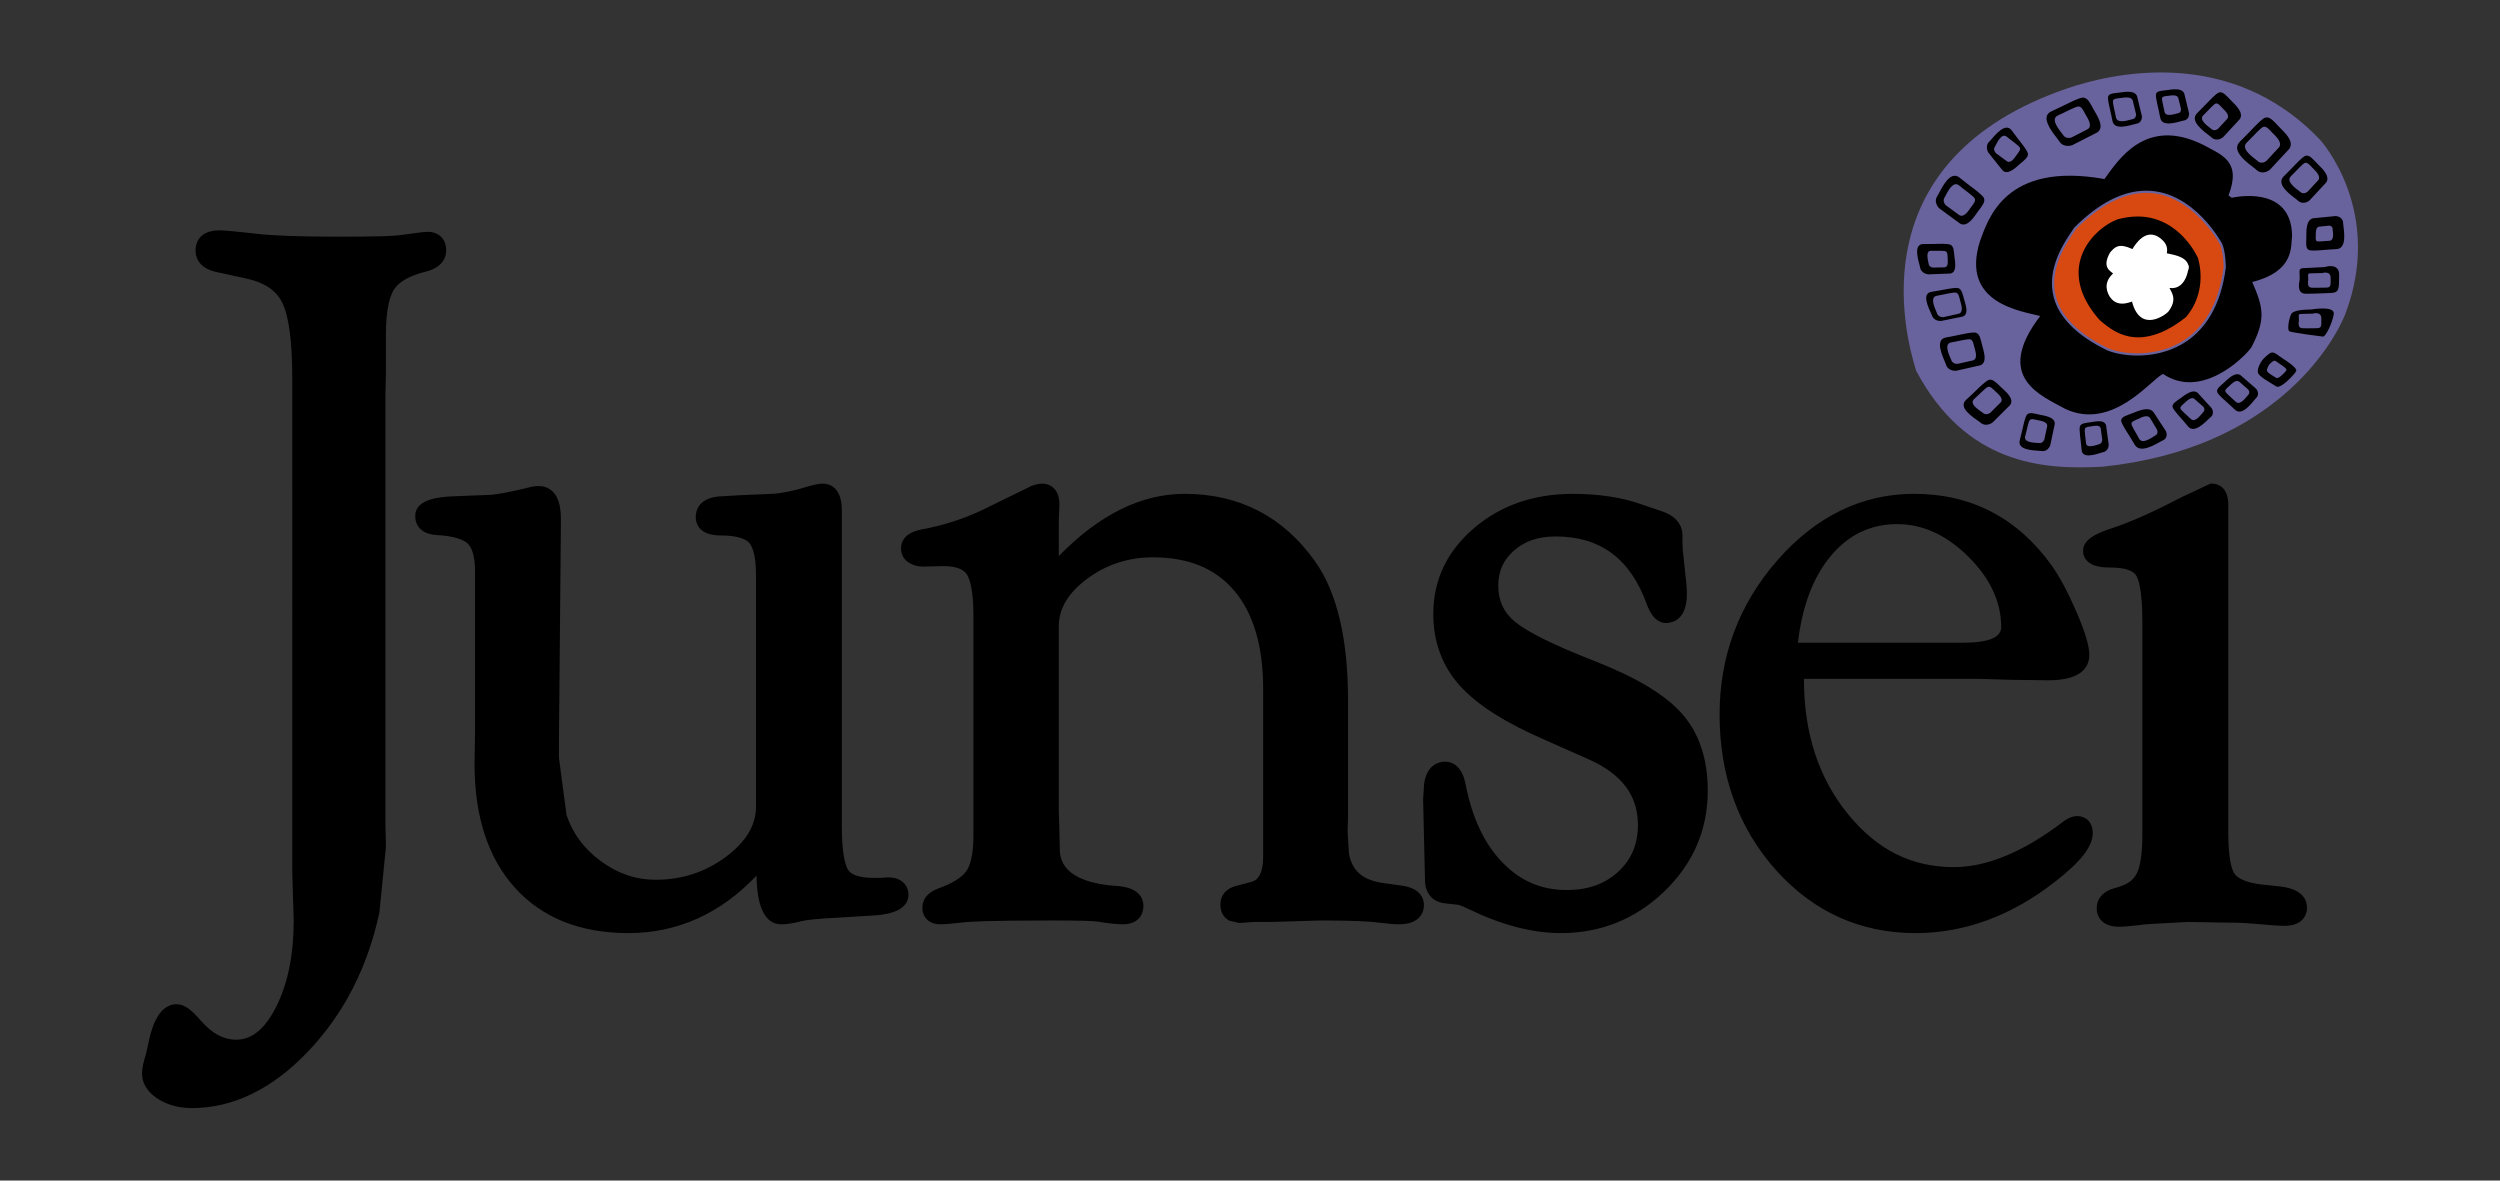 <?xml version="1.0" encoding="UTF-8"?> <!-- Generator: Adobe Illustrator 16.0.0, SVG Export Plug-In . SVG Version: 6.00 Build 0) --> <svg xmlns="http://www.w3.org/2000/svg" xmlns:xlink="http://www.w3.org/1999/xlink" version="1.1" id="Layer_1" x="0px" y="0px" width="180px" height="85px" viewBox="0 0 180 85" xml:space="preserve"><rect x="0" y="0" width="180" height="85" fill="#333333" stroke="none"/> <g> <g> <path d="M13.812,79.782c-0.916,0-1.73-0.216-2.41-0.644c-0.972-0.61-1.176-1.338-1.176-1.843c0-0.271,0.055-0.602,0.167-1.013 l0.02-0.062c0.028-0.072,0.11-0.328,0.289-1.188c0.143-0.674,0.578-2.729,2.015-2.729c0.518,0,1.039,0.355,1.743,1.184 c0.799,0.922,1.634,1.371,2.552,1.371c1.106,0,2.035-0.75,2.835-2.296c0.861-1.672,1.3-3.779,1.3-6.272l-0.104-3.517V27.242 c0-2.637-0.241-4.47-0.719-5.445c-0.435-0.887-1.273-1.454-2.566-1.737l-2.097-0.458c-1.377-0.268-1.583-1.107-1.583-1.586 c0-0.342,0.127-1.483,1.853-1.429c0.495,0.023,1.357,0.108,2.575,0.248c1.181,0.137,3.157,0.207,5.875,0.207 c2.883,0,3.943-0.053,4.33-0.1c1.533-0.218,1.91-0.25,2.075-0.25c0.811,0,1.34,0.521,1.34,1.327c0,0.44-0.195,1.229-1.495,1.546 c-1.128,0.282-1.891,0.709-2.256,1.271c-0.27,0.411-0.591,1.314-0.591,3.287v2.905l-0.035,1.486v30.75l0.038,1.705l-0.472,4.735 c-0.841,3.931-2.557,7.283-5.099,9.964C19.627,78.399,16.798,79.782,13.812,79.782 M45.237,67.183 c-3.449,0-6.191-1.093-8.146-3.249c-1.939-2.137-2.924-5.134-2.924-8.906l0.036-2.321V41.131c0-0.977-0.185-1.667-0.526-1.995 c-0.251-0.238-0.855-0.542-2.301-0.619c-1.146-0.088-1.512-0.795-1.478-1.431c0.068-1.225,1.916-1.313,2.802-1.356l2.643-0.103 c0.541-0.045,1.377-0.203,2.482-0.469c0.387-0.109,0.693-0.164,0.941-0.164c0.604,0,1.617,0.302,1.617,2.323v0.524l-0.14,15.651 v1.068l0.548,4.128c0.45,1.341,1.263,2.426,2.473,3.317c1.226,0.9,2.518,1.338,3.949,1.338c1.9,0,3.606-0.564,5.083-1.675 c1.435-1.084,2.135-2.261,2.135-3.597V41.342c0-1.505-0.313-2.066-0.5-2.269c-0.223-0.238-0.756-0.52-2.043-0.52 c-1.62,0-1.795-0.926-1.795-1.325c0-0.437,0.187-1.449,1.917-1.498l1.132-0.068l2.462-0.106c0.722-0.042,1.586-0.22,2.553-0.53 c0.391-0.109,0.701-0.176,0.979-0.202l0.037-0.003h0.067c0.413,0,1.372,0.187,1.372,1.934v22.72c0,2.162,0.292,2.916,0.464,3.173 c0.311,0.46,1.15,0.558,1.803,0.558h0.535l0.513-0.035c1.036,0,1.445,0.604,1.482,1.169c0.064,1.44-1.995,1.546-2.67,1.583 l-2.198,0.137c-1.831,0.088-2.539,0.189-2.812,0.262c-0.627,0.156-1.104,0.229-1.467,0.229c-1.586,0-1.771-2.236-1.793-3.506 C51.866,65.791,48.766,67.183,45.237,67.183 M100.692,66.55c-0.286,0-0.757-0.039-1.444-0.122 c-0.741-0.104-2.145-0.153-4.177-0.153l-3.434,0.102h-1.325l-1.086,0.078L88.539,66.3l-0.093-0.053 c-0.217-0.128-0.577-0.441-0.577-1.123c0-0.672,0.426-1.17,1.141-1.338l1.038-0.279c0.255-0.061,0.899-0.223,0.899-1.861V49.587 c0-3.058-0.7-5.433-2.082-7.058c-1.377-1.616-3.295-2.401-5.869-2.401c-1.781,0-3.382,0.533-4.767,1.578 c-1.341,1.019-1.995,2.123-1.995,3.383v13.357l0.035,1.028l0.038,1.749c0.035,0.594,0.166,2.336,4.228,2.578l0.022,0.001 c1.539,0.145,1.769,0.956,1.769,1.428c0,0.64-0.389,1.319-1.481,1.319c-0.434,0-1.051-0.065-1.881-0.204 c-0.297-0.034-1.091-0.071-3.196-0.071c-4.56,0-6.077,0.082-6.549,0.15l-0.025,0.004c-1.007,0.113-1.323,0.121-1.474,0.121 c-0.431,0-0.769-0.125-1.006-0.377c-0.152-0.162-0.326-0.452-0.299-0.912c0.029-0.402,0.244-0.938,1.089-1.273l0.026-0.008 c1.029-0.364,1.741-0.807,2.061-1.279c0.229-0.335,0.497-1.055,0.497-2.557V44.345c0-1.979-0.301-2.727-0.48-2.997 c-0.264-0.39-0.826-0.587-1.679-0.587l-1.491,0.033c-0.334,0-0.628-0.073-0.887-0.221c-0.431-0.209-0.678-0.608-0.678-1.1 c0-0.396,0.189-1.097,1.455-1.348c1.512-0.271,2.974-0.736,4.36-1.384l1.843-0.906c0.702-0.338,1.148-0.556,1.345-0.655 c0.429-0.241,0.807-0.358,1.157-0.358c0.441,0,0.72,0.198,0.875,0.364c0.287,0.305,0.404,0.754,0.361,1.375 c-0.022,0.346-0.035,0.78-0.035,1.282v2.197c2.894-2.977,5.933-4.483,9.054-4.483c3.948,0,7.114,1.64,9.407,4.876 c1.569,2.209,2.364,5.571,2.364,9.991V58.8l-0.033,1.041l0.099,1.613c0.218,1.226,0.97,1.896,2.372,2.11l1.465,0.207 c1.294,0.188,1.531,0.901,1.559,1.311c0.022,0.491-0.174,0.803-0.344,0.979C101.859,66.392,101.377,66.55,100.692,66.55 M137.926,67.183c-3.99,0-7.379-1.533-10.079-4.561c-2.679-3.005-4.037-6.768-4.037-11.183c0-4.205,1.397-7.936,4.154-11.09 c2.785-3.18,6.097-4.793,9.854-4.793c4.109,0,7.439,1.732,9.896,5.146c0.585,0.832,1.188,1.958,1.788,3.345 c0.635,1.475,0.929,2.461,0.929,3.104c0,0.835-0.514,1.83-2.956,1.83l-2.604-0.033l-2.394-0.071h-12.586l-0.005,0.11 c0.003,3.806,1.065,7.044,3.16,9.618c2.092,2.577,4.588,3.829,7.628,3.829c2.383,0,5.04-1.106,7.898-3.291 c0.28-0.211,0.562-0.336,0.839-0.377l0.048-0.004c0.034-0.002,0.069-0.004,0.102-0.004c0.514,0,1.113,0.324,1.113,1.236 c0,0.948-0.835,2.026-2.71,3.492C144.823,65.938,141.449,67.183,137.926,67.183 M112.38,67.183c-2.032,0-4.249-0.576-6.596-1.711 c-0.508-0.244-0.702-0.305-0.754-0.318l-0.042-0.006l-0.911-0.104c-0.839-0.071-1.397-0.626-1.47-1.483l-0.004-0.044l-0.14-5.993 l0.079-1.131c0.204-1.342,1.059-1.529,1.42-1.553h0.075c0.432,0,1.206,0.209,1.48,1.596c0.464,2.428,1.361,4.338,2.675,5.678 c1.288,1.325,2.797,1.968,4.606,1.968c1.542,0,2.761-0.435,3.725-1.327c0.947-0.882,1.408-1.984,1.408-3.365 c0-2.114-1.16-3.658-3.551-4.722l-3.081-1.366c-2.911-1.259-4.933-2.541-6.178-3.92c-1.274-1.411-1.923-3.158-1.923-5.186 c0-2.432,0.983-4.508,2.932-6.17c1.912-1.637,4.301-2.468,7.09-2.468c1.911,0,3.593,0.257,4.99,0.764l1.523,0.514 c1.227,0.445,1.405,1.262,1.405,1.709v0.559c0,0.296,0.022,0.591,0.064,0.883l0.002,0.027l0.141,1.354 c0.072,0.514,0.109,0.99,0.109,1.413c0,1.798-0.986,2.051-1.423,2.072c-0.023,0.002-0.046,0.004-0.071,0.004 c-0.879,0-1.263-1.017-1.39-1.348c-1.19-3.29-3.339-4.884-6.578-4.884c-1.241,0-2.22,0.335-2.996,1.026 c-0.757,0.667-1.122,1.49-1.122,2.514c0,1.084,0.393,1.934,1.205,2.604c0.909,0.744,2.816,1.688,5.681,2.805 c3.046,1.193,5.115,2.435,6.33,3.797c1.24,1.39,1.868,3.264,1.868,5.566c0,2.811-1.054,5.248-3.131,7.248 C117.76,66.171,115.256,67.183,112.38,67.183 M152.584,66.726c-1.197,0-1.623-0.682-1.623-1.32c0-0.648,0.396-1.158,1.085-1.395 l0.684-0.215c0.552-0.189,0.934-0.508,1.145-0.967c0.173-0.37,0.376-1.146,0.376-2.757V44.837c0-2.354-0.28-3.147-0.453-3.411 c-0.298-0.465-1.167-0.564-1.843-0.564c-0.855,0-1.377-0.151-1.692-0.488c-0.2-0.209-0.297-0.486-0.28-0.778 c0.047-0.671,0.705-1.143,2.267-1.629c1.258-0.424,2.903-1.165,4.879-2.196l0.025-0.011l2.025-0.951l0.176,0.014 c0.254,0.018,1.081,0.184,1.081,1.515v23.582c0,1.992,0.271,2.712,0.433,2.963c0.247,0.379,0.875,0.65,1.818,0.783l1.592,0.172 c1.646,0.224,1.85,1.094,1.827,1.594c-0.02,0.295-0.187,1.227-1.626,1.227c-0.418,0-1.186-0.055-2.344-0.164 c-0.6-0.053-1.406-0.078-2.39-0.078l-2.237-0.038l-2.537,0.138c-0.438,0.023-0.774,0.055-1.001,0.096l-0.045,0.006 C153.284,66.692,152.847,66.726,152.584,66.726 M129.453,46.276h11.866c1.843,0,2.766-0.371,2.766-1.119 c0-1.822-0.787-3.512-2.362-5.075c-1.576-1.563-3.284-2.345-5.127-2.345c-1.915,0-3.508,0.765-4.78,2.292 C130.544,41.559,129.757,43.64,129.453,46.276"></path> </g> <g> <path fill="#68639D" d="M167.078,10.104c0,0,4.614,5.089,1.771,12.538c-0.808,2.016-5.079,9.686-17.48,10.961 c-4.346,0.244-9.829-0.196-13.408-6.909c-0.859-2.791-4.12-15.226,10.951-20.354C151.772,5.381,160.493,3.126,167.078,10.104"></path> <path d="M160.688,14.241c0,0,4.285-1.033,4.342,2.73c-0.107,0.739,0.227,2.546-2.868,3.333c0.801,1.854,0.998,2.67-0.068,4.717 c-0.567,0.775-3.616,3.758-6.361,1.899c-0.904,0.452-3.649,4.104-7.031,2.521c-1.691-0.939-5.204-2.244-1.809-6.685 c-1.315-0.366-5.773-0.873-4.332-5.4c0.584-1.585,1.822-5.742,8.959-4.466c0.994-1.359,2.959-4.535,7.125-2.454 c1.281,0.712,2.772,1.134,1.81,3.631C160.359,14,160.688,14.241,160.688,14.241"></path> <path fill="#D84811" d="M160.181,19.241c-0.909,7.079-6.842,6.611-8.457,5.896c-6.339-3.104-3.282-7.279-2.309-8.701 c6.508-6.521,10.51,1.148,10.51,1.148C160.172,18.167,160.181,19.241,160.181,19.241"></path> <path fill="#68639D" d="M149.477,16.489l-0.062,0.091c-0.622,0.903-1.915,2.783-1.392,4.772c0.376,1.434,1.634,2.684,3.737,3.713 c0.406,0.181,1.186,0.374,2.14,0.374c1.624,0,5.479-0.604,6.199-6.203c0-0.08-0.018-1.078-0.249-1.62 c-0.018-0.03-1.988-3.728-5.321-3.728C152.898,13.889,151.198,14.764,149.477,16.489 M153.899,25.601 c-0.979,0-1.782-0.203-2.209-0.39c-2.149-1.051-3.436-2.337-3.825-3.817c-0.54-2.06,0.779-3.983,1.415-4.907l0.077-0.108 c1.756-1.758,3.494-2.65,5.171-2.65c3.432,0,5.445,3.781,5.466,3.819c0.256,0.597,0.266,1.649,0.266,1.693v0.01 C159.525,24.982,155.568,25.601,153.899,25.601"></path> <path d="M158.383,19.152c-0.022-0.15-0.122-0.545-0.127-0.567c-0.014-0.031-1.306-2.997-4.349-2.997 c-0.453,0-0.927,0.066-1.413,0.197c-0.861,0.297-2.293,1.329-2.718,2.946c-0.361,1.376,0.116,2.862,1.389,4.303 c0.04,0.034,0.082,0.069,0.127,0.109c0.476,0.399,1.356,1.146,2.665,1.146c1.053,0,2.199-0.482,3.403-1.434 C157.376,22.842,158.743,21.479,158.383,19.152"></path> <path fill="#FFFFFF" d="M157.538,19.485c0,0-0.209,1.409-1.338,1.248c0.143,0.315,0.601,0.809-0.085,1.712 c-0.235,0.25-1.994,1.531-2.599-0.685c0.165-0.225-0.949,0.575-1.602-0.379c-0.145-0.237-0.562-0.967,0.227-1.687 c-0.18-0.186-0.83-0.421-0.22-1.51c0.364-0.422,0.644-0.696,1.614-0.25c0.219-0.369,0.968-1.541,1.971-0.809 c0.348,0.282,0.604,0.548,0.508,1.114c0.284,0.078,1.326,0.177,1.53,0.802C157.668,19.236,157.538,19.485,157.538,19.485"></path> <path d="M167.718,17.335c-0.355,0.013-0.807,0.084-0.907,0.027c-0.104-0.056-0.081-0.239-0.075-0.417 c0.005-0.179-0.022-0.565,0.222-0.624l0.741-0.076c0,0,0.253,0.003,0.25,0.255C167.981,16.778,168.071,17.322,167.718,17.335 M168.709,16.114c0.005-0.551-0.548-0.558-0.548-0.558l-1.625,0.16c-0.53,0.128-0.472,0.968-0.479,1.36 c-0.011,0.391-0.062,0.79,0.165,0.916c0.226,0.126,1.212-0.027,1.987-0.055C168.986,17.907,168.779,16.723,168.709,16.114"></path> <path d="M161.852,28.452c-0.21,0.25-0.591,0.758-0.882,0.47c-0.295-0.29-0.71-0.611-0.744-0.745 c-0.033-0.132,0.14-0.257,0.294-0.397c0.151-0.139,0.452-0.467,0.695-0.308l0.65,0.568 C161.865,28.04,162.065,28.253,161.852,28.452 M161.323,27.016c-0.413-0.268-0.927,0.289-1.188,0.527 c-0.265,0.237-0.559,0.449-0.501,0.675c0.058,0.226,0.771,0.779,1.27,1.271c0.499,0.492,1.148-0.376,1.506-0.8 c0.365-0.339,0.025-0.704,0.025-0.704L161.323,27.016z"></path> <path d="M152.348,8.443c-0.085-0.469-0.263-1.056-0.206-1.205c0.058-0.149,0.306-0.151,0.543-0.181 c0.239-0.029,0.747-0.139,0.871,0.173l0.236,0.977c0,0,0.046,0.337-0.291,0.382C153.135,8.687,152.434,8.915,152.348,8.443 M153.785,8.916c0.493-0.064,0.431-0.559,0.431-0.559l-0.349-1.434c-0.186-0.459-0.927-0.296-1.277-0.255 c-0.351,0.044-0.715,0.046-0.797,0.265c-0.085,0.216,0.178,1.079,0.304,1.769C152.219,9.392,153.254,9.056,153.785,8.916"></path> <path d="M156.791,8.158c-0.301,0.08-0.88,0.267-0.946-0.119c-0.072-0.387-0.217-0.871-0.172-0.991 c0.048-0.123,0.251-0.125,0.448-0.149c0.196-0.023,0.612-0.113,0.714,0.143l0.198,0.804 C157.033,7.846,157.067,8.124,156.791,8.158 M157.609,8.143l-0.341-1.405c-0.179-0.449-0.904-0.29-1.249-0.248 c-0.341,0.041-0.698,0.042-0.78,0.257c-0.08,0.213,0.175,1.057,0.298,1.731c0.121,0.675,1.132,0.348,1.652,0.209 C157.675,8.624,157.609,8.143,157.609,8.143"></path> <path d="M158.646,8.291c0.344-0.33,0.734-0.798,0.891-0.838c0.16-0.039,0.304,0.152,0.472,0.323 c0.161,0.169,0.553,0.498,0.363,0.77l-0.683,0.737c0,0-0.259,0.22-0.493-0.015C158.902,9.038,158.3,8.62,158.646,8.291 M159.187,9.858c0.414,0.418,0.87,0.024,0.87,0.024l1.204-1.299c0.336-0.481-0.354-1.066-0.643-1.365 c-0.292-0.299-0.551-0.636-0.831-0.568c-0.278,0.07-0.967,0.898-1.579,1.481C157.599,8.713,158.663,9.452,159.187,9.858"></path> <path d="M161.776,10.254c0.467-0.442,0.988-1.072,1.202-1.126c0.213-0.051,0.409,0.205,0.631,0.433 c0.222,0.229,0.744,0.673,0.487,1.039l-0.916,0.986c0,0-0.347,0.301-0.659-0.019C162.123,11.259,161.314,10.698,161.776,10.254 M162.422,12.193c0.48,0.487,1.011,0.027,1.011,0.027l1.4-1.509c0.39-0.558-0.409-1.238-0.748-1.588 c-0.337-0.347-0.637-0.741-0.964-0.66c-0.326,0.082-1.126,1.045-1.835,1.721C160.574,10.861,161.815,11.721,162.422,12.193"></path> <path d="M164.954,12.679c0.394-0.376,0.835-0.91,1.017-0.953c0.178-0.044,0.346,0.173,0.533,0.366 c0.188,0.192,0.629,0.569,0.414,0.878l-0.776,0.836c0,0-0.293,0.253-0.557-0.016C165.248,13.529,164.561,13.056,164.954,12.679 M165.414,14.412c0.412,0.419,0.867,0.023,0.867,0.023l1.203-1.295c0.336-0.479-0.352-1.064-0.643-1.363 c-0.289-0.298-0.548-0.636-0.826-0.567c-0.279,0.07-0.967,0.896-1.576,1.477C163.829,13.27,164.895,14.008,165.414,14.412"></path> <path d="M158.616,29.69c-0.21,0.249-0.587,0.757-0.882,0.471c-0.291-0.291-0.71-0.615-0.741-0.747 c-0.035-0.131,0.139-0.256,0.29-0.395c0.155-0.139,0.457-0.468,0.698-0.31l0.651,0.569 C158.633,29.278,158.831,29.491,158.616,29.69 M158.237,28.287c-0.379-0.316-0.954,0.182-1.242,0.386 c-0.288,0.206-0.604,0.382-0.573,0.613c0.03,0.231,0.672,0.863,1.111,1.409c0.438,0.547,1.186-0.242,1.589-0.62 c0.4-0.293,0.11-0.695,0.11-0.695L158.237,28.287z"></path> <path d="M151.099,31.996c-0.297,0.09-0.878,0.297-0.907-0.103c-0.032-0.404-0.128-0.904-0.072-1.033 c0.058-0.128,0.254-0.134,0.449-0.163c0.194-0.03,0.607-0.135,0.682,0.132l0.111,0.835 C151.361,31.665,151.369,31.951,151.099,31.996 M150.506,30.405c-0.321,0.048-0.65,0.061-0.745,0.274 c-0.094,0.213,0.064,1.046,0.116,1.715c0.051,0.669,1.015,0.322,1.513,0.171c0.453-0.073,0.438-0.552,0.438-0.552l-0.19-1.389 C151.514,30.182,150.827,30.355,150.506,30.405"></path> <path d="M147.193,31.64c0,0-0.104,0.321-0.418,0.257c-0.365-0.026-1.086-0.038-0.961-0.491c0.128-0.453,0.219-1.043,0.33-1.159 c0.115-0.119,0.336-0.045,0.562,0.004c0.223,0.047,0.719,0.104,0.694,0.426L147.193,31.64z M146.837,29.855 c-0.356-0.078-0.704-0.196-0.886-0.009c-0.18,0.185-0.326,1.124-0.527,1.843c-0.197,0.721,0.946,0.736,1.524,0.778 c0.504,0.102,0.669-0.405,0.669-0.405l0.325-1.529C147.983,30.021,147.193,29.93,146.837,29.855"></path> <path d="M144.062,28.961l-0.765,0.76c0,0-0.287,0.232-0.546-0.006c-0.323-0.231-0.991-0.65-0.605-0.993 c0.389-0.34,0.824-0.825,1.002-0.868c0.174-0.042,0.336,0.151,0.517,0.323C143.848,28.346,144.275,28.68,144.062,28.961 M144.072,27.875c-0.299-0.281-0.566-0.598-0.855-0.529c-0.288,0.068-1.008,0.867-1.643,1.429 c-0.638,0.562,0.458,1.252,0.993,1.631c0.426,0.393,0.899,0.012,0.899,0.012l1.258-1.25 C145.075,28.705,144.37,28.157,144.072,27.875"></path> <path d="M142.071,25.945l-1.112,0.25c0,0-0.387,0.045-0.485-0.313c-0.163-0.388-0.524-1.139,0.018-1.229 c0.537-0.088,1.202-0.277,1.382-0.215c0.182,0.061,0.219,0.323,0.283,0.579C142.224,25.271,142.42,25.813,142.071,25.945 M142.715,24.86c-0.103-0.396-0.16-0.807-0.44-0.901c-0.285-0.096-1.315,0.198-2.154,0.336c-0.838,0.138-0.277,1.306-0.026,1.911 c0.152,0.559,0.755,0.488,0.755,0.488l1.73-0.391C143.127,26.1,142.816,25.258,142.715,24.86"></path> <path d="M139.449,22.521c-0.162-0.39-0.522-1.14,0.016-1.228c0.54-0.088,1.204-0.279,1.384-0.217 c0.182,0.061,0.217,0.325,0.284,0.58c0.067,0.254,0.264,0.795-0.085,0.927l-1.113,0.25 C139.935,22.833,139.547,22.879,139.449,22.521 M139.766,23.108l1.547-0.313c0.485-0.169,0.195-0.908,0.1-1.254 c-0.1-0.346-0.157-0.704-0.411-0.792c-0.254-0.087-1.176,0.154-1.925,0.26c-0.75,0.107-0.23,1.133,0.008,1.664 C139.229,23.16,139.766,23.108,139.766,23.108"></path> <path d="M139.052,18.055c0.411,0.017,0.931-0.024,1.052,0.049c0.129,0.071,0.115,0.274,0.126,0.471 c0.01,0.201,0.074,0.628-0.205,0.673l-0.858,0.017c0,0-0.294-0.025-0.312-0.305C138.791,18.649,138.638,18.04,139.052,18.055 M140.421,19.695c0.507-0.088,0.338-0.863,0.299-1.221c-0.04-0.358-0.037-0.722-0.277-0.849c-0.235-0.127-1.185-0.039-1.941-0.055 c-0.758-0.015-0.409,1.081-0.263,1.643c0.062,0.504,0.606,0.541,0.606,0.541L140.421,19.695z"></path> <path d="M140.029,14.182c0.212-0.394,0.583-1.194,1.028-0.826c0.443,0.369,1.057,0.768,1.132,0.954 c0.073,0.185-0.12,0.395-0.287,0.621c-0.164,0.227-0.476,0.754-0.824,0.563l-0.975-0.714 C140.104,14.781,139.8,14.503,140.029,14.182 M139.628,15.002l1.505,1.103c0.538,0.291,1.019-0.523,1.275-0.871 c0.257-0.351,0.555-0.673,0.441-0.961c-0.115-0.288-1.062-0.904-1.748-1.473c-0.683-0.569-1.262,0.666-1.588,1.276 C139.158,14.573,139.628,15.002,139.628,15.002"></path> <path d="M143.648,10.534c0.174-0.326,0.482-0.988,0.848-0.684c0.369,0.308,0.875,0.637,0.938,0.79 c0.06,0.155-0.1,0.328-0.236,0.515c-0.138,0.188-0.396,0.623-0.683,0.468l-0.806-0.592 C143.709,11.031,143.457,10.801,143.648,10.534 M144.191,12.275c0.388,0.369,0.964-0.23,1.25-0.477 c0.289-0.247,0.605-0.461,0.569-0.736c-0.037-0.272-0.696-1.015-1.155-1.656c-0.453-0.642-1.195,0.302-1.594,0.759 c-0.402,0.352-0.096,0.826-0.096,0.826L144.191,12.275z"></path> <path d="M150.328,9.294l-1.173,0.601c0,0-0.423,0.163-0.636-0.211c-0.294-0.389-0.915-1.123-0.338-1.377 c0.578-0.252,1.269-0.654,1.489-0.639c0.22,0.017,0.339,0.301,0.485,0.568C150.304,8.501,150.682,9.047,150.328,9.294 M150.749,7.898c-0.227-0.408-0.406-0.846-0.746-0.871c-0.34-0.024-1.4,0.592-2.289,0.982c-0.888,0.391,0.069,1.52,0.523,2.118 c0.326,0.575,0.973,0.323,0.973,0.323l1.805-0.923C151.559,9.146,150.979,8.307,150.749,7.898"></path> <path d="M155.143,31.38c-0.317,0.196-0.914,0.617-1.131,0.199c-0.217-0.419-0.558-0.922-0.548-1.077 c0.01-0.156,0.244-0.232,0.461-0.328c0.216-0.099,0.663-0.352,0.871-0.092l0.511,0.853 C155.307,30.935,155.449,31.24,155.143,31.38 M155.04,29.657c-0.368-0.422-1.143-0.043-1.522,0.101 c-0.377,0.144-0.781,0.25-0.795,0.5c-0.019,0.249,0.582,1.067,0.968,1.746c0.384,0.678,1.421,0.037,1.97-0.263 c0.53-0.208,0.283-0.7,0.283-0.7L155.04,29.657z"></path> <path d="M167.486,20.708c-0.344,0.007-1.047,0.017-1.078,0.001c-0.033-0.014-0.319-0.005-0.216-0.543 c0.021-0.285-0.1-0.478,0.134-0.485l0.876-0.022c0,0,0.623-0.199,0.604,0.37C167.811,20.547,167.838,20.698,167.486,20.708 M167.37,19.23l-1.545,0.077c-0.411,0.021-0.203,0.363-0.254,0.872c-0.206,0.966,0.3,0.94,0.354,0.965 c0.056,0.024,1.295-0.022,1.903-0.049c0.615-0.036,0.572-0.301,0.592-1.229C168.474,18.847,167.37,19.23,167.37,19.23"></path> <path d="M166.817,23.631c-0.346,0.006-1.052,0.015-1.081,0c-0.033-0.014-0.319-0.006-0.214-0.543 c0.019-0.284-0.1-0.479,0.134-0.484l0.875-0.023c0,0,0.622-0.2,0.604,0.37C167.139,23.47,167.165,23.619,166.817,23.631 M166.448,22.279c-0.48,0.014-1.32,0.034-1.477,0.33c-0.16,0.296-0.311,1.129-0.143,1.238c0.173,0.109,2.234,0.368,2.424,0.388 c0.192,0.022,0.668-0.953,0.779-1.607C168.152,21.979,166.448,22.279,166.448,22.279"></path> <path d="M163.896,27.211c-0.161-0.103-0.645-0.362-0.672-0.507c-0.027-0.146,0.104-0.43,0.276-0.572 c0.172-0.143,0.229-0.221,0.408-0.098l0.259,0.185c0,0,0.528,0.318,0.453,0.441C164.546,26.783,164.058,27.313,163.896,27.211 M164.43,25.86l-0.516-0.36c-0.353-0.244-0.465-0.091-0.803,0.192c-0.338,0.281-0.6,0.841-0.546,1.13 c0.053,0.287,1.007,0.795,1.324,1c0.323,0.206,1.283-0.844,1.431-1.087C165.469,26.491,164.43,25.86,164.43,25.86"></path> </g> </g> </svg> 